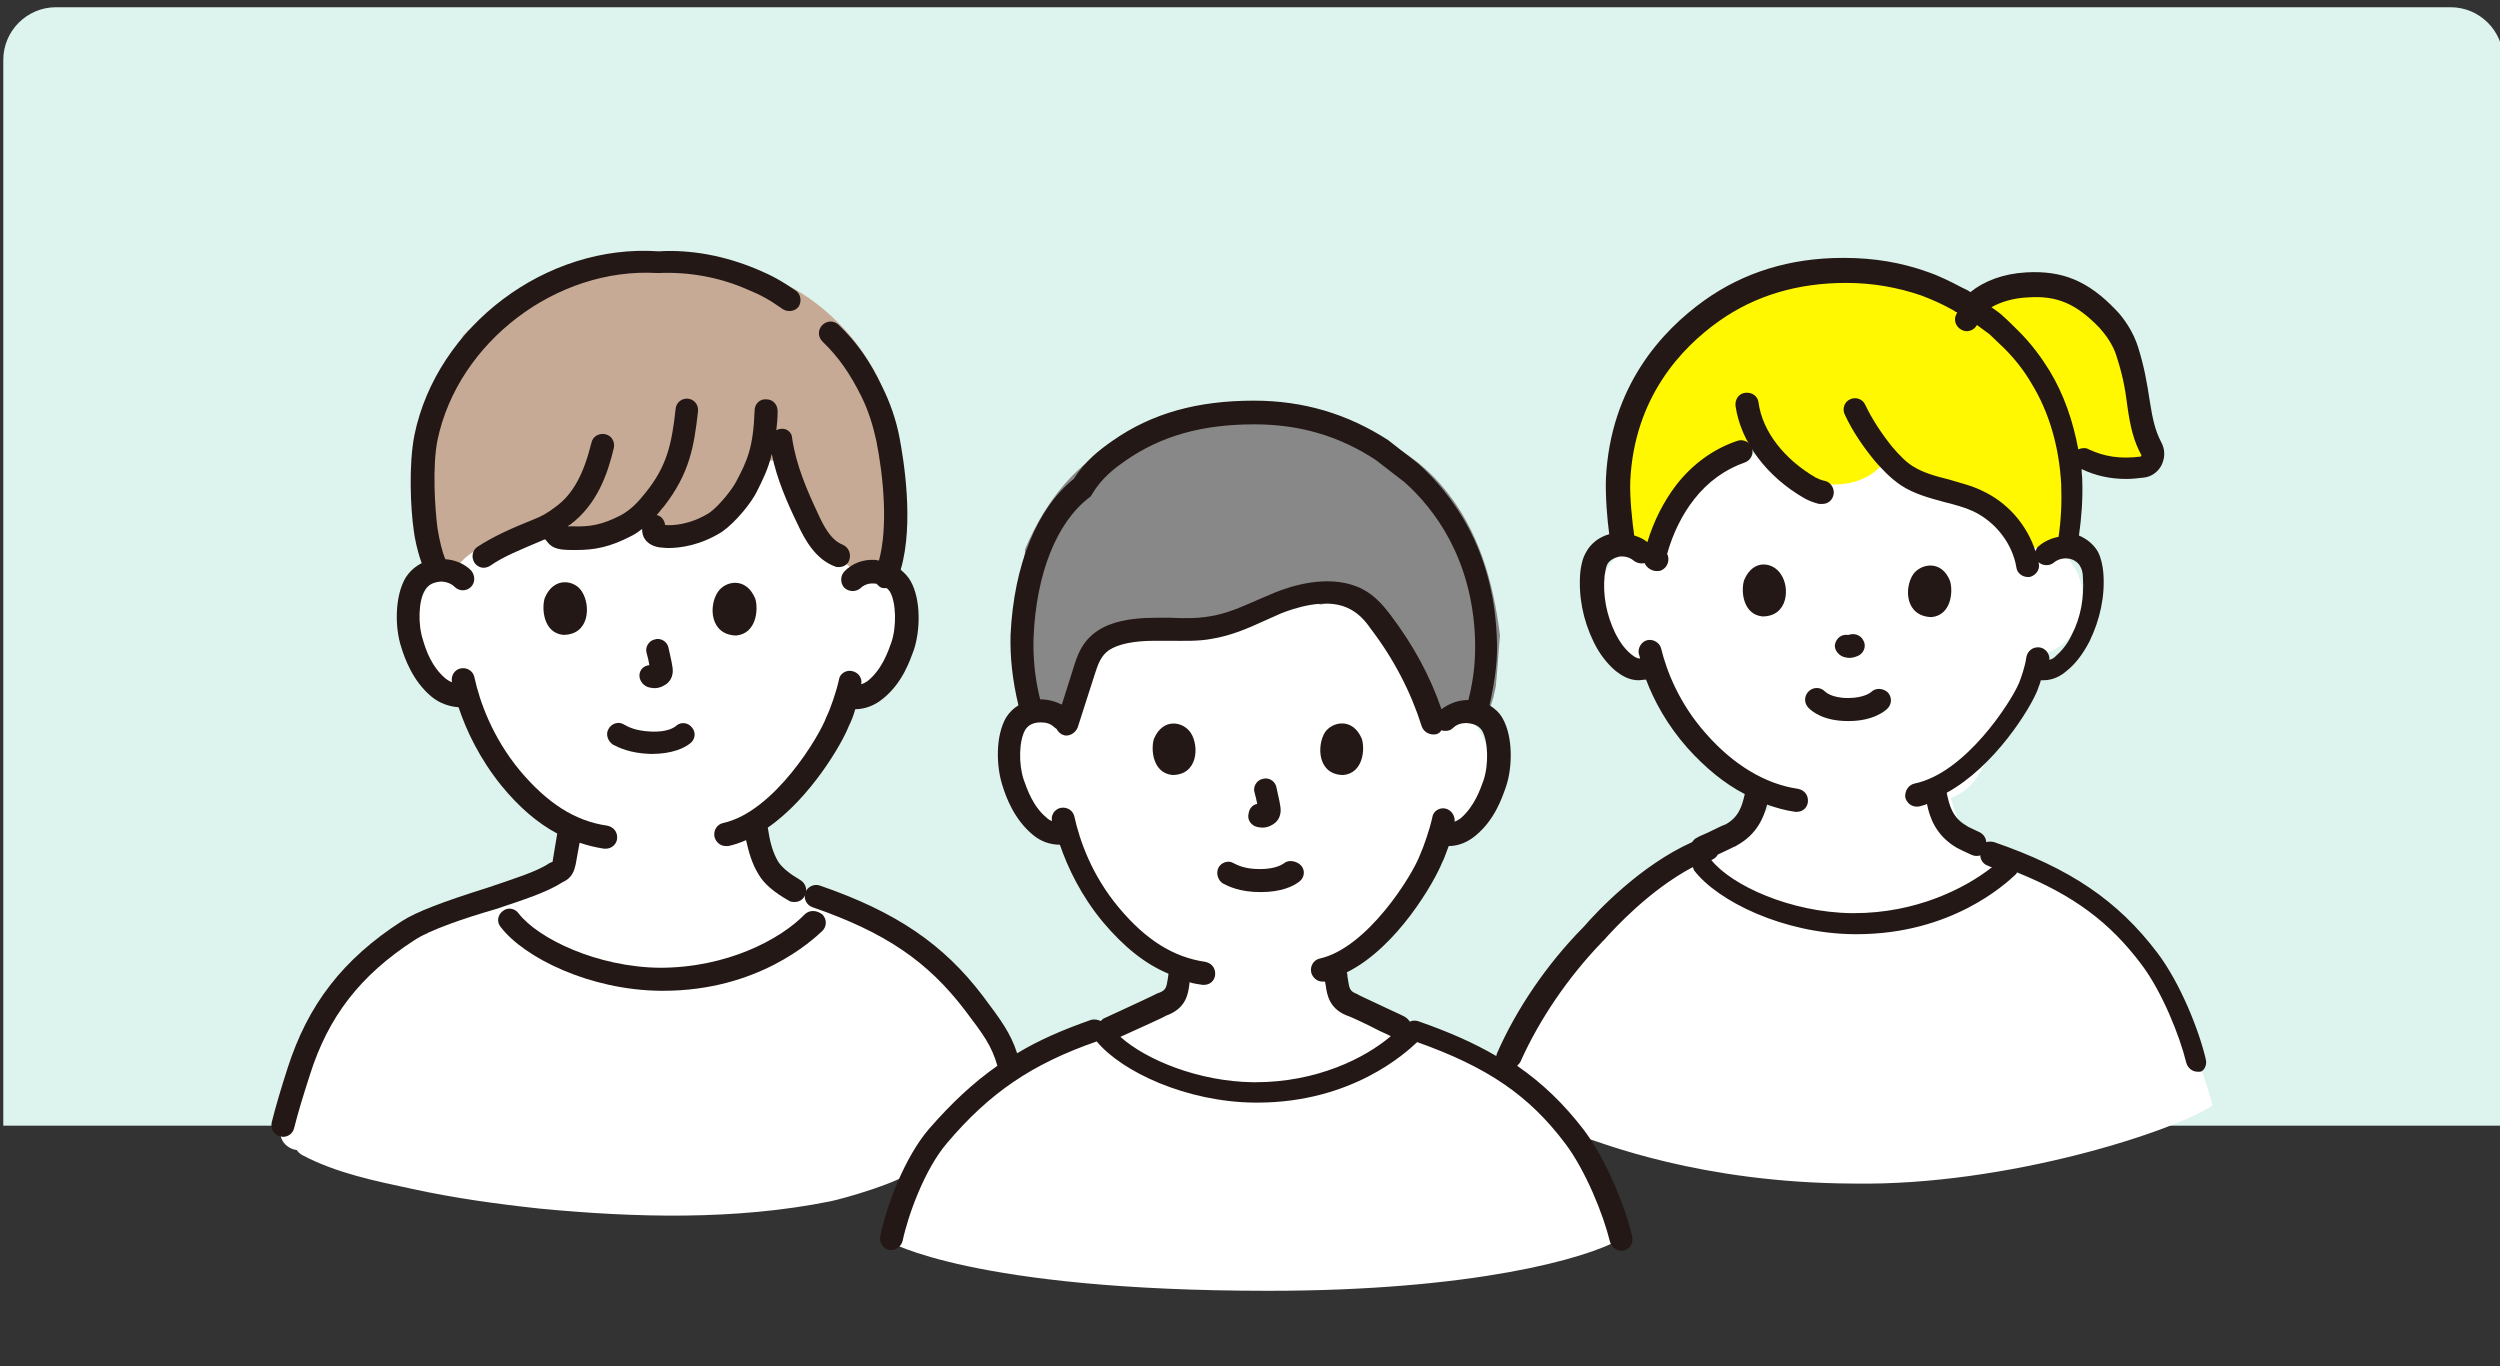 <?xml version="1.0" encoding="utf-8"?>
<!-- Generator: Adobe Illustrator 26.2.1, SVG Export Plug-In . SVG Version: 6.00 Build 0)  -->
<svg version="1.1" id="レイヤー_1" xmlns="http://www.w3.org/2000/svg" xmlns:xlink="http://www.w3.org/1999/xlink" x="0px"
	 y="0px" width="380px" height="207.7px" viewBox="0 0 380 207.7" style="enable-background:new 0 0 380 207.7;"
	 xml:space="preserve">
<rect x="0" y="0" width="380" height="207.7" fill="#333333" stroke="none"/>
<style type="text/css">
	.st0{fill:#DDF4EE;}
	.st1{fill:#FFFFFF;}
	.st2{fill:#C6AA95;}
	.st3{fill:#888888;}
	.st4{fill:#FFF800;}
	.st5{fill:#231815;}
</style>
<g id="_イヤー_1">
</g>
<path class="st0" d="M380.5,171.1H0.5V9.1c0-4.4,3.6-8,8-8h364c4.4,0,8,3.6,8,8V171.1z"/>
<g>
	<path class="st1" d="M336.3,168c-4.6-16.8-12.2-25.1-14.1-26.5c-1.2-1.5-2.9-2.6-4.6-3.6c-2.1-1.2-4.2-2.3-6.3-3.2
		c-2-0.9-4-1.7-6.1-2.4c-1.5-1.1-3.1-2.3-4.8-2.9c-0.2-0.1-0.4-0.1-0.6-0.2c-1.4-2.6-2.5-5.2-3.3-7.9c1.7-0.6,3.2-1.8,4.3-3.6
		c2.7-4.8,6.5-11.4,8.7-18.1c9.2-1.2,9.4-15.2,0.7-17.1c-1.3-2.9-3.6-5.5-7.3-7.4c-2.5-1.3-5-2-7.5-2.4c-2.2-1.4-4.8-2.4-7.7-2.7
		c-4.9-0.6-8.9,0-12.1,1.6c-10.5-6.6-20.9,0.9-25.6,10.7c-6.5,0.9-10.4,11.4-3.3,16.6c1.7,1.2,3.6,1.8,5.2,3
		c2.2,1.6,2.8,3.6,4.1,5.8c2.2,3.7,4.5,7.1,7.8,9.9c1.1,1,4.6,2.6,6.6,3.9c-2.7,2.6-5.6,4.8-8.4,7.4c-15.4,5-24.9,19.1-34,32.9
		c-0.2,0.4-0.4,0.7-0.6,1.1c-5.3-3.3-11.4-5.6-18-7.3c-1.7-0.4-3.3-0.9-4.8-1.5c-0.1-0.2-0.1-0.5-0.3-0.7c-1.2-2-2.2-4-3.1-6.1
		c-0.1-0.1-0.1-0.3-0.2-0.4c0.6-0.4,1.2-0.8,1.8-1.3c0.4,0,0.7-0.1,1.1-0.3c4.7-2.4,8.5-6.7,10.4-11.7c1.9-2.4,3.3-5,3.9-8.1
		c4.6-0.4,8.2-3.9,8.3-8.6c0-4-2.1-7.5-5.4-9.6c-0.4-0.2-0.7-0.4-1.1-0.6c0.5-11.7-3.7-21.5-17.7-21.4c-1.6,0-3.2,0.5-4.6,1.4
		c-0.2,0-0.4,0-0.5,0.1c-6.1,1.5-12.1,2.9-18.2,4.4c-4.5,1.1-10.6,1.4-14.4,4.2c-3.1,2.3-5.2,5.9-4,9.8c0.2,0.7,0.5,1.4,0.8,2
		c-0.1,0-0.2-0.1-0.4-0.1c-3.2-0.1-7.2,0.6-8.1,4.2c-0.7,2.7-0.5,5.8,0.4,8.4c1.6,4.6,5.5,8,10.1,8.4c4.7,6.6,7.9,14.4,15.1,18.9
		c0.1,0.3,0.1,0.5,0.2,0.8c-0.6,1.4-1.3,2.8-2.1,4c-0.2,0.4-0.5,0.7-0.7,1.1c-0.1,0.1-0.1,0.2-0.2,0.2c-0.1,0.1-0.2,0.3-0.3,0.4
		c-0.3,0.4-0.7,0.8-1,1.2c-2.7,0.6-5.3,1.4-7.9,2.6c-1.2,0.6-2.3,1.2-3.4,1.8c-3.3,1.5-6.4,3.2-9.5,5.1c-0.4-1.9-1.2-3.8-2.2-5.4
		c-1.2-2-2.7-3.8-4.2-5.5c-5.9-9.8-17.2-16.3-28.6-18.2c-0.2-0.2-0.4-0.4-0.5-0.6c-0.6-0.9-1.1-1.8-1.6-2.8c-0.6-3-0.9-6.1-1.3-8.7
		c2.3-1,4.4-2.5,6.3-4.3c3.5-3.5,5.8-8.1,8-12.7c2.8-0.9,5.2-2.9,5.8-5.8c0.8-3.3,1.2-6.6,1.4-10.1c0.3-6.5-5.6-9.3-10.7-8.1
		c-0.1-0.1-0.2-0.1-0.2-0.2c-0.2-5.7-1.1-11.3-2.9-16.9c-2.3-7.3-15.2-9.1-16.7-0.2c-3.6-5.6-8.9-10.1-15.5-10
		c-10.1,0.1-12.5,10.1-12.3,18.6c-5.3-0.4-11.4,4-9.8,10.8c0.1,0.4,0.2,0.7,0.2,1.1c-4,3.5-6.9,7.7-5.8,13.5
		c0.8,3.9,3.4,6.8,6.8,8.2c1.7,6.1,4.6,11.7,10.2,14.9c2.3,1.3,4.9,2.3,7.6,3c-1.9,3.9-4,7-6.9,9.6c-1.2,0.1-2.4,0.4-3.6,0.7
		c-2.6,0.8-5.2,2.1-7.7,3.5c-1.2,0.5-2.4,1.1-3.5,1.8c-2.4,1.3-4.4,2.9-6.2,4.5c-4,2.8-7.7,6.1-10.5,10.1c-1.6,2.3-2.7,4.9-3.5,7.7
		c-0.1,0.5-0.3,1-0.4,1.6c-0.5,1-0.8,2-0.8,3c-0.4,1.3-0.8,2.5-1.5,3.6c-1.1,1.9,0.4,3.7,2.1,3.9c0.2,0.3,0.5,0.6,0.9,0.8
		c5.1,2.7,11,3.9,16.6,5.1c6.4,1.4,12.9,2.3,19.4,3c14.6,1.4,29.8,1.8,44.2-1.1c2-0.4,11.1-3,12.5-4.7c-3.1,3.9-3.6,10.8-3.6,10.8
		s12.6,7.5,57.7,7.5c31.1,0,48.3-4.9,53.4-7.8c0.3-1.6-2-8.3-2.7-10.4c-0.7-1.9-2.2-3.8-3.5-5.4c3.5,1.1,18.4,7.2,41.7,7.3
		C305.2,180.3,330.9,171.8,336.3,168z"/>
	<path class="st2" d="M128.6,50.3c-3.7-4.1-9-7.9-14.4-8.8c-8.3-4.4-20.7-3.1-29.4-0.5c-0.3,1-1,1.8-1.9,2.3
		c-2.2,1.3-4.4,2.5-6.6,3.7c-1.1,0.6-2.2,1.3-3.3,2c-0.5,0.3-1,0.7-1.5,1c0,0,0,0-0.1,0c0,0,0,0-0.1,0.1c-0.2,0.2-0.4,0.3-0.5,0.5
		c-0.2,0.2-0.3,0.3-0.5,0.5c0,0,0,0,0,0.1c-0.2,0.3-0.7,1.1-0.8,1.2c-0.5,0.9-1,1.8-1.4,2.7c-0.4,0.9-0.9,1.7-1.5,2.6
		c-0.3,1.6-0.4,3.4-0.2,5.2c-0.9,2.9-1.8,5.9-2.7,8.8c0.4,0.7,0.7,1.5,0.7,2.3c0,3,0,6,0.4,9c0.2,1.3,0.5,2.7,0.9,4
		c0.9,0.5,1.9,0.8,3,1c0.1-0.4,0.2-0.7,0.4-1.1c1.2-2.5,4-3.9,6.6-4.6c1.7-0.5,3.5-0.7,5.2-1.3c0.8-0.3,1.6-0.2,2.4,0.1
		c0.3-0.2,0.6-0.4,0.8-0.5c1.1,0.6,2.5,1,4.1,1c2,0,4.1,0,6.1,0.1c0.7-0.8,1.7-1.4,3.1-1.4c1.3,0,2.3,0.5,3,1.2
		c4.6-0.3,9-1.3,12.4-4.1c0-0.3,0.1-0.6,0.2-0.9c0-0.7,0-1.4,0-2.1c0-1.2,0.5-2.2,1.3-3.1c0.8-0.9,1.9-1.2,3.1-1.3
		c1.1,0,2.3,0.5,3.1,1.3c0.8,0.8,1.3,2,1.3,3.1c0,1.1,0,2.2,0,3.3c0.2,0.6,0.4,1.2,0.6,1.9c0.2,0.9,0.4,1.7,0.7,2.6
		c0.2,0.5,0.5,0.9,0.8,1.4c0.3,0.3,0.6,0.6,0.9,0.9c0.5-0.1,1.1-0.1,1.6,0.1c0.1,0,0.2,0.1,0.3,0.1c0.3,0.1,0.9,0.3,1.3,0.6
		c0.4,0.2,0.7,0.5,1.1,0.8c0.1,0.1,0.2,0.1,0.2,0.2c0.3,0.4,0.6,0.7,0.9,1.1c0,0,0,0.1,0.1,0.1c0.1,0,0.2,0.1,0.2,0.1
		c0.7,0.2,1.3,0.6,1.7,1.1c2.7-1.2,4.8-3.8,5.1-7.6C138.4,70.1,136.1,58.7,128.6,50.3z"/>
	<path class="st3" d="M219.3,74c-7-8.3-17-10.4-27.4-11.2c-10.6-0.8-21.3,1.8-28.9,9.5c-3.3,3.4-5.5,7.2-7.2,11.2c0,0.3,0,0.7-0.1,1
		c-0.3,1.8-0.7,3.7-1,5.5c-0.3,1.7-0.6,3.3-0.7,4.7c-0.2,1.9-0.3,3.7-0.1,5.6c0,0,0.1,0.9,0.1,0.9c0.1,0.4,0.2,0.9,0.3,1.3
		c0.2,0.6,0.4,1.2,0.5,1.7c0.4,1.1,0.7,2.3,1.1,3.4c0.1,0.3,0.3,0.7,0.4,1c0,0,0,0.1,0,0.1c0.1,0.1,0.1,0.2,0.2,0.4
		c0.6,0,1.2,0,1.8,0.1c1.4,0.1,2.7,0.4,3.9,1.1c0.4-0.1,0.9-0.3,1.3-0.5c0.3-2.1,0.9-4.1,1.8-6c0-0.1,0.1-0.2,0.2-0.3
		c-0.2-1-0.1-2.1,0.5-3c1.1-1.7,2.7-3,4.7-3.4c1-0.2,1.9-0.2,2.9-0.2c0.8-0.2,1.6-0.3,2.4-0.4c0.1,0,0.3,0,0.4,0
		c0.6-0.6,1.1-1.3,1.5-2c1.5-0.1,3-0.2,4.5-0.3c1-0.1,2-0.3,2.8-0.6c4.3-0.2,8.9-0.8,12.9-2.1c0.9,0.1,1.9,0.2,2.7,0.4
		c1.4-0.4,2.8-0.4,4.2,0.1c4.1,1.5,6.8,5.4,8.7,9.1c1,1.9,1.9,3.9,2.5,5.9c0.3,1,0.6,2.1,0.8,3.3c1.1,0.4,2.3,0.7,3.4,0.7
		c0.9-0.8,2-1.5,3.2-1.9c0.7-0.2,1.4-0.4,2.1-0.6c0.1-0.1,0.3-0.2,0.4-0.2c0.1-0.1,0.2-0.2,0.2-0.3c0,0,0-0.1,0.1-0.1
		c0.2-0.6,0.4-1.3,0.6-1.9c0.1-0.6,0.3-1.2,0.4-1.9c0,0,0-0.1,0-0.1c0,0,0-0.1,0-0.1c0-0.4,0.1-0.7,0.1-1.1c0.2-2.1,0.3-4.2,0.5-6.2
		C227,88.5,224.8,80.5,219.3,74z"/>
	<path class="st4" d="M325.9,62c-0.9-1.9-1.6-3.8-2-5.8c-0.3-1.7-0.4-3.4-0.6-5c-1.5-1.9-3.5-3.4-6-4.6c-0.5-0.2-1-0.4-1.5-0.5
		c-2.1-1.4-4.4-2.6-7-3.7c0,0,0,0-0.1,0c-0.7,0.4-1.5,0.7-2.3,1c-0.7,0.3-1.4,0.5-2.1,0.8c-0.1,0.1-0.2,0.1-0.4,0.2
		c-1.1,0.6-2.2,0.7-3.3,0.4c-0.1,0-0.2-0.1-0.3-0.1c-0.4,0.5-0.7,1.1-1,1.7c-3.1-1.8-6.3-3.1-9.5-3.8c-5.3-1.1-12.6-2-17.9,0.4
		c-1-0.1-2-0.1-3,0c-0.6,1.1-1.5,2-2.7,2.3c-0.5,0.1-1.1,0.3-1.6,0.5c-0.9,0.4-1.9,0.9-2.7,1.5c-0.5,0.3-1,0.7-1.5,1.1
		c-0.1,0-0.1,0.1-0.2,0.1c-0.2,0.1-0.4,0.3-0.6,0.4c-0.9,0.7-1.7,1.4-2.6,2.1c0,0.2-0.1,0.4-0.1,0.6c-4.3,4-7.7,8.5-10.5,13.5
		c-0.1,1.7-0.3,3.5-0.4,5.2c-0.1,1.6-0.1,3.3-0.1,5c0,0.8,0.1,1.5,0.1,2.3c0,0.3,0,0.5,0.1,0.8c0,0.1,0,0.1,0,0.2c0,0.1,0,0.1,0,0.3
		c0,0.3,0.1,0.5,0.1,0.8c0.2,1,0.1,1.9-0.2,2.8c1.5,0.9,3.2,1.4,5,1.4c0.4-3.1,1.8-6.1,3.7-8.5c2.2-3,4.8-5.7,8.1-7.5
		c1.1-0.6,2.4-0.7,3.5-0.3c0.6-0.6,1.2-1.1,1.8-1.4c1,1.3,1.9,2.6,2.9,3.8c3.9,5.1,12.6,4.6,15.5,0c3.1,1.7,6.2,3.6,9.1,5.6
		c0.1,0,0.2,0,0.3,0c2.8,0.1,5.6,1.2,7.5,3.4c0.5,0.6,1,1.2,1.4,1.9c0.3,0.6,0.6,1.2,0.8,1.8c3,1,6.5,0.7,8.8-1.1
		c0-2.8,0.1-5.6,0.6-8.4c0.2-1.1,1.1-2,2-2.6c1-0.6,2.2-0.7,3.3-0.4c0.9,0.2,1.7,0.8,2.3,1.6c2.6-0.8,4.7-2.7,5.1-5.8
		C327.2,64.6,326.6,63.3,325.9,62z"/>
	<g>
		<path class="st5" d="M122.3,139c-3.7,3.8-11.8,8.1-22,8.1c-9.5-0.1-18.5-4.4-21.5-8.3c-0.6-0.8-1.7-0.9-2.4-0.3
			c-0.8,0.6-0.9,1.7-0.3,2.4c3.6,4.7,13.6,9.6,24.3,9.7c0.1,0,0.2,0,0.4,0c14.4,0,22.6-7.6,24.2-9.1c0.7-0.7,0.7-1.8,0-2.5
			C124.1,138.3,123,138.3,122.3,139z"/>
		<path class="st5" d="M94.8,110.1c-0.8-0.5-1.9-0.1-2.3,0.7c-0.5,0.8-0.1,1.9,0.7,2.4c0.8,0.4,2.5,1.3,5.7,1.4c0,0,0,0,0.1,0
			c3.2,0,5-0.9,5.9-1.6c0.8-0.6,0.9-1.7,0.3-2.4c-0.6-0.8-1.7-0.9-2.4-0.3c-0.3,0.3-1.4,1-3.8,0.9C96.6,111.1,95.5,110.5,94.8,110.1
			C94.9,110.1,94.8,110.1,94.8,110.1z"/>
		<path class="st5" d="M97.2,102.5c-0.1,0.9,0.6,1.8,1.5,2c0.2,0,0.4,0.1,0.8,0.1c0.4,0,1-0.1,1.6-0.5c0.5-0.3,1.4-1.1,1.1-2.8
			c-0.1-0.8-0.5-2.3-0.6-2.9c-0.2-0.9-1.2-1.5-2.1-1.2c-0.9,0.2-1.5,1.2-1.2,2.1c0.1,0.4,0.3,1.1,0.4,1.8
			C97.8,101.2,97.3,101.8,97.2,102.5z"/>
		<path class="st5" d="M82.8,90.9c-0.5,1.6-0.2,5.3,2.8,5.6c4,0,4.2-4.4,2.9-6.5C87.5,88.2,84.2,87.5,82.8,90.9z"/>
		<path class="st5" d="M114.8,91c-1.4-3.4-4.6-2.7-5.7-1c-1.4,2.1-1.2,6.5,2.8,6.6C115,96.3,115.3,92.6,114.8,91z"/>
		<path class="st5" d="M130.9,60.2c1.1,2.2,1.8,4.5,2.3,6.8c1.1,5.5,1.8,13.1,0.4,18.2c-0.2,0-0.4-0.1-0.6-0.1
			c-1.8-0.1-3.4,0.5-4.6,1.7c-0.7,0.7-0.7,1.8-0.1,2.5c0.7,0.7,1.8,0.7,2.5,0.1c0.5-0.5,1.3-0.8,2.1-0.7c0.2,0,0.3,0,0.4,0.1
			c0.2,0.2,0.4,0.4,0.6,0.5c0.2,0.1,0.5,0.1,0.7,0.1c0.1,0,0.1,0,0.2,0c0.2,0.2,0.4,0.4,0.5,0.6c0.9,1.6,1,5.2,0.2,7.6
			c-0.5,1.4-1.4,4.1-3.6,5.9c-0.3,0.2-0.6,0.4-1,0.5c0.2-0.9-0.4-1.8-1.4-2c-0.9-0.2-1.9,0.4-2,1.4c-0.4,1.8-1.3,4.4-1.9,5.6
			c-1,2.8-7.9,14.4-15.7,16.1c-0.9,0.2-1.5,1.1-1.3,2.1c0.2,0.8,0.9,1.4,1.7,1.4c0.1,0,0.2,0,0.4,0c0.9-0.2,1.8-0.5,2.7-0.9
			c0.4,1.8,0.9,3.6,1.9,5.2c0.8,1.4,2.3,2.7,4.6,4c0.3,0.2,0.6,0.2,0.9,0.2c0.6,0,1.2-0.3,1.5-0.9c0.5-0.8,0.2-1.9-0.6-2.4
			c-1.7-1-2.8-1.9-3.4-2.8c-0.9-1.5-1.3-3.2-1.6-5.2c6.5-4.5,11.3-12.8,12.3-15.4c0.3-0.6,0.7-1.5,1-2.6c1.5,0,3-0.6,4.2-1.6
			c3-2.4,4.1-5.8,4.7-7.4c1-3,1.1-7.7-0.5-10.5c-0.4-0.7-0.9-1.2-1.5-1.7c2.1-7.1,0.4-17.1-0.2-20.2c-0.5-2.6-1.4-5.2-2.6-7.6
			c-1.8-3.8-3.8-6.7-6.6-9.4c-0.7-0.7-1.8-0.7-2.5,0c-0.7,0.7-0.7,1.8,0,2.5C127.5,54.3,129.2,56.8,130.9,60.2z"/>
		<path class="st5" d="M118.6,65.2c-0.2,0-0.4,0.1-0.6,0.2c0.1-0.9,0.2-1.8,0.2-2.9c0-1-0.7-1.8-1.7-1.8c-1-0.1-1.8,0.7-1.8,1.7
			c-0.2,5.6-1.1,7.6-2.8,10.8c-0.5,1-2.4,3.5-4,4.7c-3,1.9-5.7,2-6.8,1.9c-0.1-0.7-0.5-1.3-1.2-1.5c0,0,0,0-0.1,0
			c0.4-0.4,0.7-0.9,1.1-1.3c3.9-5,4.6-9.1,5.2-14.5c0.1-1-0.6-1.8-1.5-1.9c-1-0.1-1.8,0.6-1.9,1.5c-0.6,5.6-1.4,8.8-4.5,12.7
			c-1.2,1.5-2.2,2.6-3.8,3.5c-2.9,1.5-4.8,1.8-7.4,1.7c-0.2,0-0.4,0-0.7,0c0.1-0.1,0.2-0.2,0.3-0.2c4.2-3.1,5.8-7.9,6.7-11.7
			c0.2-0.9-0.3-1.9-1.3-2.1c-0.9-0.2-1.9,0.3-2.1,1.3c-1.2,4.8-2.8,7.8-5.4,9.7c-1.3,1-2.2,1.5-3.5,2c-3.5,1.4-6.1,2.6-8.4,4.1
			c-0.8,0.5-1,1.6-0.5,2.4c0.3,0.5,0.9,0.8,1.4,0.8c0.3,0,0.7-0.1,1-0.3c2-1.4,4.5-2.4,7.8-3.8c0.2-0.1,0.4-0.2,0.6-0.2
			c0.3,0.4,0.6,0.8,1.1,1.1c0.9,0.5,2.1,0.5,3.1,0.5c0.2,0,0.3,0,0.5,0c2.7,0,5.1-0.4,8.5-2.2c0.6-0.3,1.1-0.7,1.5-1
			c0,0.5,0.1,1.1,0.4,1.5c0.3,0.5,1,1.1,2.2,1.3c0.3,0,0.8,0.1,1.4,0.1c1.8,0,4.9-0.4,8.2-2.5c2.1-1.5,4.4-4.4,5.2-6
			c1-2,1.8-3.6,2.3-5.8c0.8,3.9,2.4,7.5,3.9,10.6c1.2,2.6,2.8,5.4,5.7,6.5c0.2,0.1,0.4,0.1,0.6,0.1c0.7,0,1.4-0.4,1.6-1.1
			c0.3-0.9-0.1-1.9-1-2.3c-1.8-0.7-2.9-2.8-3.8-4.8c-1.6-3.4-3.3-7.3-3.9-11.4C120.4,65.7,119.5,65,118.6,65.2z"/>
		<path class="st5" d="M85.7,134c0.4-0.2,0.9-0.5,1.3-1.2c0.3-0.5,0.4-1,0.5-1.4l0.6-3.3c1.2,0.4,2.4,0.7,3.7,0.9c0.1,0,0.2,0,0.3,0
			c0.8,0,1.6-0.6,1.7-1.5c0.1-1-0.5-1.8-1.5-2c-4.9-0.7-9.1-3.4-13.3-8.4c-4.2-5.1-6.1-10.5-6.9-14.2c-0.2-0.9-1.1-1.5-2.1-1.3
			c-0.9,0.2-1.5,1.1-1.3,2.1c-0.3-0.1-0.6-0.3-0.9-0.5c-2.2-1.8-3.1-4.5-3.5-5.9c-0.8-2.4-0.7-6,0.3-7.6c0.3-0.5,0.9-1.2,2.4-1.3
			c0.8,0,1.6,0.3,2.1,0.8c0.7,0.7,1.8,0.7,2.5,0c0.7-0.7,0.6-1.8,0-2.5c-1-1-2.4-1.6-3.9-1.7c-0.5-1.1-0.9-2.9-1.2-4.7
			c-0.4-3.1-0.8-9.4,0-13.4c3.1-14.9,18.1-26.3,33.4-25.4c0.1,0,0.1,0,0.2,0c4.5-0.2,9.2,0.6,13.5,2.5c2.2,0.9,3.4,1.6,5.4,3
			c0.8,0.5,1.9,0.3,2.4-0.4c0.5-0.8,0.3-1.9-0.4-2.4c-2.2-1.5-3.6-2.3-6-3.3c-4.8-2-9.9-3-14.9-2.7C83,37,66.4,49.6,63,66.1
			c-0.9,4.5-0.6,11.2-0.1,14.6c0.1,0.9,0.5,3,1.2,4.9c-1,0.5-1.9,1.3-2.5,2.3c-1.6,2.8-1.6,7.5-0.6,10.5c0.5,1.6,1.7,5.1,4.6,7.5
			c1.2,1,2.7,1.5,4.1,1.6c1.2,3.6,3.2,7.8,6.5,11.9c2.7,3.3,5.5,5.7,8.5,7.3l-0.7,4.2c0,0,0,0.1,0,0.1c0,0-0.1,0-0.1,0
			c-0.1,0.1-0.2,0.1-0.4,0.2c-1.9,1.3-5.5,2.4-9.3,3.7c0,0,0,0,0,0c-7,2.2-10.9,3.7-13.1,5.1c-9,5.8-14.3,12.7-17.4,22.4
			c-1,3.1-1.8,5.8-2.4,8.2c-0.2,0.9,0.3,1.9,1.2,2.1c0.2,0,0.3,0.1,0.5,0.1c0.8,0,1.5-0.5,1.7-1.3c0.6-2.4,1.4-5,2.4-8.1
			c2.8-8.9,7.7-15.2,15.9-20.5c2.4-1.6,7.8-3.4,12.3-4.7c0,0,0,0,0,0c0,0,0,0,0,0c4.2-1.4,7.9-2.6,10.2-4.1L85.7,134z"/>
		<path class="st5" d="M175.4,112.3c-0.5,1.6-0.2,5.2,2.8,5.5c3.9,0,4.1-4.4,2.8-6.4C179.9,109.7,176.8,109,175.4,112.3z"/>
		<path class="st5" d="M204.2,117.8c3-0.3,3.3-3.9,2.8-5.5c-1.4-3.3-4.5-2.6-5.6-1C200.1,113.4,200.3,117.8,204.2,117.8z"/>
		<path class="st5" d="M195.2,131.2c-0.3,0.2-1.3,0.9-3.7,0.9c-2.3,0-3.4-0.6-4-0.9c0,0,0,0,0,0c-0.8-0.5-1.9-0.1-2.3,0.7
			c-0.4,0.8-0.1,1.9,0.7,2.4c0.8,0.4,2.5,1.3,5.7,1.3c3.2,0,5-0.9,5.9-1.6c0.8-0.6,0.9-1.7,0.3-2.4S195.9,130.6,195.2,131.2z"/>
		<path class="st5" d="M191.1,125.7c0.2,0,0.4,0.1,0.8,0.1c0.4,0,1-0.1,1.6-0.5c0.5-0.3,1.4-1.1,1.1-2.8c-0.1-0.8-0.5-2.3-0.6-2.9
			c-0.2-0.9-1.2-1.5-2.1-1.2c-0.9,0.2-1.5,1.2-1.2,2.1c0.1,0.4,0.3,1.1,0.4,1.7c-0.7,0.1-1.2,0.7-1.3,1.4
			C189.5,124.6,190.2,125.5,191.1,125.7z"/>
		<path class="st5" d="M265.1,88.2c-0.5,1.6-0.2,5.2,2.8,5.5c3.9,0,4.2-4.4,2.8-6.4C269.6,85.5,266.5,84.8,265.1,88.2z"/>
		<path class="st5" d="M293.6,93.8c3-0.3,3.3-3.9,2.8-5.5c-1.3-3.3-4.5-2.6-5.6-1C289.4,89.4,289.6,93.7,293.6,93.8z"/>
		<path class="st5" d="M284.4,105.2c0,0-1,0.9-3.5,0.9c0,0,0,0,0,0c-2.6,0-3.5-1-3.5-1c-0.7-0.7-1.8-0.7-2.5,0
			c-0.7,0.7-0.7,1.8,0,2.5c0.5,0.5,2.2,2,6,2c0,0,0,0,0.1,0c3.7,0,5.5-1.5,5.9-1.9c0.7-0.7,0.7-1.8,0-2.5
			C286.2,104.6,285.1,104.5,284.4,105.2z"/>
		<path class="st5" d="M280.4,99.9c0.1,0,0.4,0.1,0.7,0.1c0.4,0,0.9-0.1,1.5-0.4c0.8-0.5,1.1-1.5,0.6-2.3c-0.4-0.8-1.4-1.1-2.2-0.8
			c-0.1,0-0.2,0-0.2,0c-0.9-0.1-1.7,0.5-1.9,1.5C278.8,98.8,279.5,99.7,280.4,99.9z"/>
		<path class="st5" d="M277,76.6c0.8,0,1.5-0.5,1.7-1.4c0.2-0.9-0.4-1.9-1.3-2.1c-0.5-0.1-1-0.3-1.4-0.5c-4.8-2.8-8.1-7-8.7-11.4
			c-0.1-1-1-1.6-2-1.5c-1,0.1-1.6,1-1.5,2c0.8,5.5,4.7,10.7,10.4,14c0.7,0.4,1.5,0.7,2.3,0.9C276.8,76.6,276.9,76.6,277,76.6z"/>
		<path class="st5" d="M335.3,161.1c-1-4.4-3.9-11.7-7.4-16.3c-6-7.9-13.2-12.8-24.8-16.8c-0.4-0.1-0.8-0.1-1.2,0
			c0-0.6-0.4-1.2-1-1.5c-1.2-0.6-1.8-0.8-2-1c-2.1-1.2-2.6-3-3-5c7.3-4,12.7-12.8,13.8-15.6l0.1-0.3c0.1-0.3,0.3-0.7,0.4-1.2
			c0.1,0,0.3,0,0.4,0c1.5,0,2.7-0.7,3.5-1.4c1.4-1.1,2.5-2.6,3.5-4.5c1.6-3.3,2.4-6.9,2.1-10.5c-0.1-1-0.3-2.1-0.8-3.1
			c-0.6-1.1-1.7-2-2.9-2.5c0.4-2.8,0.6-5.6,0.5-8.4c0-0.6-0.1-1.1-0.1-1.7c2.1,1,4.3,1.5,6.8,1.5c0.9,0,1.7-0.1,2.6-0.2
			c1.2-0.1,2.3-0.9,2.8-2c0.5-1.1,0.5-2.3-0.1-3.4c-0.9-1.7-1.3-3.5-1.7-6c-0.5-3.3-0.9-5.5-1.8-8.4c-0.7-2.3-2.2-4.5-3.4-5.7
			c-4.2-4.4-8.1-6-13.6-5.7c-3.5,0.2-6.4,1.3-8.5,3c-0.4-0.3-0.9-0.5-1.3-0.7c-1.7-0.9-3.5-1.8-5.3-2.4c-3.9-1.4-8.1-2.1-12.6-2.1
			c-0.1,0-0.1,0-0.2,0c-8,0-15.1,2.2-21.1,6.5c-6.4,4.6-14.2,13-14.9,27c-0.1,2.7,0.2,6.3,0.5,8.5c-1.5,0.4-2.8,1.4-3.5,2.7
			c-0.6,1-0.8,2.2-0.9,3.1c-0.3,3.6,0.4,7.2,2,10.5c0.9,1.9,2.1,3.4,3.4,4.5c0.8,0.6,1.9,1.4,3.5,1.4c0.3,0,0.7-0.1,1.1-0.1
			c1.2,3.2,3.2,6.9,6.3,10.4c2.7,3,5.6,5.4,8.7,7c-0.4,1.8-0.9,3.5-2.9,4.6c-0.3,0.1-1,0.4-2.8,1.3c-0.7,0.3-1.4,0.6-1.5,0.7
			c-0.3,0.1-0.6,0.4-0.8,0.7c-8,3.6-14.6,10.7-16.5,12.9l-0.2,0.2c-5.3,5.4-10,12.2-13,19.1c0,0.1,0,0.2-0.1,0.3
			c-3.4-2-7.3-3.7-11.9-5.3c-0.4-0.1-0.9-0.1-1.2,0.1c-0.2-0.3-0.4-0.5-0.7-0.7c-0.1-0.1-1.2-0.6-2.5-1.2c-4.7-2.2-4.7-2.2-4.8-2.3
			c-1.1-0.4-1.2-0.8-1.4-2.1c0-0.2-0.1-0.4-0.1-0.7c0-0.2,0-0.3-0.1-0.5c7.7-3.8,13.4-13.9,14.5-16.7c0.3-0.5,0.6-1.5,1-2.5
			c1.5,0,2.9-0.6,4.1-1.6c2.9-2.4,4-5.7,4.6-7.4c1-2.9,1.1-7.6-0.5-10.4c-0.5-0.9-1.2-1.5-2-2c0.9-4,1.3-7.1,1.1-10.6
			c-0.6-13.2-6.7-21.4-11.9-26.1l-4.6-3.6c-6.2-4-12.9-6-20.4-6c-8.6,0-15.5,1.9-21.5,6.1c-2,1.4-4.1,3-5.9,5.8
			c-5.6,4.5-9.1,13.1-9.6,23.7c-0.1,3.3,0.3,7,1.2,10.7c-0.8,0.5-1.4,1.1-1.9,1.9c-1.6,2.8-1.5,7.4-0.5,10.4c0.5,1.6,1.7,5,4.6,7.4
			c1.2,1,2.6,1.5,4.1,1.5c1.2,3.5,3.2,7.7,6.5,11.7c3.2,3.8,6.4,6.4,10,7.9c0,0,0,0.1,0,0.1c0,0.2-0.1,0.5-0.1,0.7
			c-0.2,1.3-0.3,1.7-1.3,2.1c-0.2,0-0.2,0.1-2.8,1.3c-1.9,0.9-5,2.3-5.4,2.5c-0.3,0.1-0.5,0.3-0.7,0.5c-0.4-0.2-0.9-0.3-1.4-0.2
			c-4.3,1.5-8,3.1-11.3,5.1c-1-3.1-2.5-5.1-5.2-8.7c-6-7.9-13.2-12.8-24.8-16.8c-0.9-0.3-1.9,0.2-2.2,1.1c-0.3,0.9,0.2,1.9,1.1,2.2
			c11,3.8,17.5,8.2,23.2,15.7c2.8,3.7,4,5.3,4.9,8.4c-3.7,2.6-7,5.7-10.4,9.6c-3.6,4.2-6.4,11.4-7.4,16.3c-0.2,0.9,0.4,1.9,1.3,2.1
			c0.1,0,0.2,0,0.4,0c0.8,0,1.5-0.6,1.7-1.4c0.8-3.8,3.3-10.8,6.7-14.8c6.5-7.7,13-12.1,22.8-15.5c3.8,4.6,13.6,9.2,24,9.3
			c0.1,0,0.2,0,0.4,0c14.4,0,22.6-7.6,24.2-9.1c0,0,0.1-0.1,0.1-0.1c10.7,3.8,17,8.1,22.5,15.4c3.1,4.1,5.8,10.8,6.8,14.9
			c0.2,0.8,0.9,1.4,1.7,1.4c0.1,0,0.2,0,0.4,0c0.9-0.2,1.5-1.1,1.3-2.1c-1-4.4-3.9-11.7-7.4-16.3c-3-3.9-6.2-7-10.1-9.7
			c0.2-0.2,0.4-0.4,0.5-0.6c2.9-6.5,7.3-12.9,12.3-18.1c0.2-0.2,0.2-0.3,0.3-0.3c1.7-1.9,7-7.7,13.6-11.2c0.1,0.2,0.1,0.3,0.2,0.5
			c3.6,4.7,13.6,9.6,24.3,9.7c0.1,0,0.2,0,0.4,0c14.4,0,22.6-7.6,24.2-9.1c0.1-0.1,0.1-0.2,0.2-0.3c8.6,3.5,14.1,7.6,18.9,14
			c3.1,4.1,5.8,10.8,6.8,14.9c0.2,0.8,0.9,1.4,1.7,1.4c0.1,0,0.2,0,0.4,0C334.9,162.9,335.5,162,335.3,161.1z M157.1,96.9
			c0.4-9.7,3.5-17.5,8.5-21.3c0.2-0.1,0.3-0.3,0.4-0.5c1.5-2.5,3.4-3.9,5.1-5.1c5.5-3.8,11.7-5.5,19.6-5.5c6.9,0,12.9,1.8,18.4,5.4
			l4.4,3.4c4.6,4.1,10.2,11.6,10.7,23.6c0.1,3.1-0.1,5.9-1,9.5c-1.5,0-2.9,0.5-4.1,1.4c-1.7-5-4.3-9.8-7.8-14.4
			c-1.3-1.7-2.8-3.4-5.2-4.3c-4.5-1.7-9.7-0.1-12.4,1c-0.9,0.4-1.9,0.8-2.8,1.2c-2.3,1-4.5,2-7.1,2.4c-1.8,0.3-3.8,0.3-5.8,0.2
			c-0.8,0-1.6,0-2.4,0c-4,0-6.9,0.7-8.8,2c-2.4,1.6-3.1,3.9-3.6,5.5l-1.8,5.7c-1-0.5-2.1-0.8-3.3-0.8c0,0,0,0,0,0
			C157.3,103.1,157,99.9,157.1,96.9z M190.8,164.5c-0.1,0-0.2,0-0.3,0c-8.3-0.1-16.3-3.4-20.2-6.9c0.9-0.4,2.2-1,4.4-2
			c1.3-0.6,2.4-1.1,2.5-1.2c3.1-1.1,3.4-3.3,3.6-4.9l0-0.2c0.6,0.2,1.3,0.3,2,0.4c0.1,0,0.2,0,0.2,0c0.9,0,1.6-0.6,1.7-1.5
			c0.1-1-0.5-1.8-1.5-2c-4.8-0.7-9-3.3-13.1-8.2c-4.2-5-6-10.3-6.8-13.9c-0.2-0.9-1.1-1.5-2.1-1.3c-0.9,0.2-1.5,1.1-1.3,2
			c-0.3-0.1-0.6-0.3-0.8-0.5c-2.1-1.7-3-4.4-3.5-5.8c-0.8-2.4-0.7-5.9,0.2-7.5c0.3-0.5,0.9-1.2,2.4-1.2c0.8,0,1.5,0.2,2,0.7
			c0.1,0.1,0.3,0.2,0.4,0.3c0.2,0.4,0.6,0.8,1,0.9c0.2,0.1,0.3,0.1,0.5,0.1c0.7,0,1.4-0.5,1.7-1.2l2.6-8.1c0.5-1.6,1-2.9,2.2-3.7
			c1.4-0.9,3.7-1.4,6.9-1.4c0.8,0,1.5,0,2.3,0c2.1,0,4.3,0.1,6.4-0.3c3-0.5,5.5-1.6,7.9-2.7c0.9-0.4,1.8-0.8,2.7-1.2
			c1.8-0.7,6.4-2.3,9.8-0.9c1.7,0.7,2.8,1.9,3.7,3.2c3.6,4.7,6.2,9.8,7.8,14.9c0.3,0.9,1.3,1.4,2.2,1.2c0.4-0.1,0.6-0.3,0.8-0.6
			c0.6,0.2,1.3,0.1,1.8-0.4c0.5-0.5,1.3-0.7,2-0.7c1.5,0.1,2.1,0.7,2.4,1.2c0.9,1.6,1,5.1,0.2,7.5c-0.5,1.4-1.4,4-3.5,5.8
			c-0.3,0.2-0.6,0.4-0.9,0.5c0.1-0.9-0.5-1.8-1.4-2c-0.9-0.2-1.9,0.4-2,1.4c-0.4,1.8-1.3,4.4-1.8,5.5c-1.2,3.3-8.1,14.3-15.3,15.9
			c-0.9,0.2-1.5,1.1-1.3,2.1c0.2,0.8,0.9,1.4,1.7,1.4c0.1,0,0.2,0,0.4,0l0.1,0.5c0.2,1.6,0.6,3.8,3.6,4.8c0.3,0.1,2.7,1.2,4.6,2.2
			c0.7,0.3,1.3,0.6,1.7,0.8C207.4,160.9,200.1,164.5,190.8,164.5z M308.3,45.2c4.4-0.3,7.3,1,10.8,4.6c0.9,1,2.1,2.6,2.6,4.3
			c0.9,2.8,1.3,4.7,1.7,7.9c0.4,2.8,0.9,5,2.1,7.2c0,0-0.1,0.2-0.1,0.2c-3.1,0.4-5.6,0-7.9-1.1c-0.5-0.3-1.1-0.2-1.6,0
			c-0.8-4.3-2.2-8.4-4.4-12c-1.3-2.1-2.8-4.1-4.6-5.9c-0.7-0.7-1.8-1.8-2.5-2.4c-0.4-0.4-1-0.8-1.7-1.3
			C304.1,45.9,306,45.3,308.3,45.2z M281.8,138.8c-0.1,0-0.2,0-0.3,0c-9.3-0.1-18.3-4.2-21.4-8.1c0,0,0,0,0.1,0
			c0.4-0.2,0.7-0.4,0.9-0.8c1.1-0.5,2.3-1.1,2.5-1.2c0.1,0,0.3-0.1,0.4-0.2c3.1-1.7,4.1-4.3,4.6-6.2c1.4,0.5,2.8,0.9,4.3,1.1
			c0.1,0,0.2,0,0.2,0c0.9,0,1.6-0.6,1.7-1.5c0.1-1-0.5-1.8-1.5-2c-4.9-0.7-9.8-3.6-14-8.4c-4.1-4.6-6-9.6-6.8-12.9
			c-0.2-0.9-1.2-1.5-2.1-1.3c-0.9,0.2-1.5,1.2-1.3,2.1c0.1,0.2,0.1,0.4,0.2,0.7c-0.4,0-0.8-0.2-1.3-0.6c-1-0.8-1.8-1.9-2.5-3.3
			c-1.3-2.7-1.9-5.7-1.6-8.7c0.1-0.6,0.2-1.3,0.4-1.7c0.3-0.6,1-1,1.8-1.2c0.8-0.1,1.6,0.1,2.2,0.6c0.5,0.4,1.1,0.5,1.7,0.4
			c0.1,0.3,0.3,0.5,0.5,0.7c0.4,0.3,0.8,0.5,1.3,0.5c0.2,0,0.5,0,0.7-0.1c0.9-0.4,1.3-1.4,1-2.3c0-0.1-0.1-0.1-0.1-0.2
			c0.9-3.2,2.3-6,4.1-8.3c2.1-2.7,4.8-4.6,7.7-5.6c0.9-0.3,1.4-1.3,1.1-2.2c-0.3-0.9-1.3-1.4-2.2-1.1c-3.6,1.2-6.8,3.5-9.3,6.7
			c-1.9,2.5-3.4,5.4-4.4,8.7c-0.6-0.5-1.3-0.8-2-1c-0.3-2.1-0.7-5.8-0.6-8.3c0.6-12.6,7.7-20.2,13.5-24.3c5.5-3.9,12-5.8,19.3-5.8
			c4.1,0,7.9,0.7,11.4,1.9c1.6,0.6,3.2,1.3,4.8,2.2c0.2,0.1,0.4,0.3,0.7,0.4c0,0.1-0.1,0.1-0.1,0.2c-0.5,0.8-0.2,1.9,0.7,2.4
			c0.8,0.5,1.9,0.2,2.4-0.7c0.8,0.6,1.5,1.1,1.9,1.4c0.6,0.6,1.6,1.5,2.3,2.2c1.6,1.6,3,3.4,4.1,5.3c2.7,4.4,4.2,9.7,4.5,15.3
			c0.1,2.7,0,5.3-0.4,8c-1.1,0.2-2.2,0.7-3,1.4c-0.3,0.2-0.4,0.5-0.5,0.8c-1.3-4-4.2-7.4-8.1-9.2c-1.6-0.8-3.4-1.2-5-1.7
			c-2-0.5-3.9-1-5.5-2c-1-0.6-2-1.6-3.2-3c-1.6-2-3-4.1-4.1-6.4c-0.4-0.9-1.5-1.2-2.3-0.8c-0.9,0.4-1.2,1.5-0.8,2.3
			c1.2,2.6,2.8,4.9,4.6,7.1c0.9,1,2.2,2.5,4,3.7c2,1.3,4.3,1.9,6.5,2.5c1.6,0.4,3.1,0.8,4.4,1.4c3.4,1.6,6,4.9,6.6,8.6
			c0.1,0.8,0.9,1.4,1.7,1.4c0.1,0,0.2,0,0.3,0c0.9-0.2,1.6-1.1,1.4-2c0-0.1,0-0.2-0.1-0.3c0.6,0.6,1.7,0.7,2.4,0.1
			c0.6-0.5,1.4-0.7,2.2-0.6c0.8,0.1,1.5,0.6,1.8,1.2c0.3,0.5,0.4,1.1,0.4,1.7c0.2,3-0.3,6-1.7,8.7c-0.7,1.5-1.6,2.5-2.5,3.3
			c-0.3,0.3-0.6,0.4-0.9,0.5c0.1-0.9-0.6-1.8-1.5-1.9c-1-0.1-1.8,0.5-2,1.5c-0.2,1.5-0.8,3.1-1.1,3.9l-0.1,0.2
			c-1.1,2.6-8,13.5-15.8,15.1c-0.9,0.2-1.5,1.1-1.4,2.1c0.2,0.8,0.9,1.4,1.7,1.4c0.1,0,0.2,0,0.3,0c0.4-0.1,0.9-0.2,1.3-0.4
			c0.4,2,1.3,4.8,4.6,6.7c0.1,0,0.2,0.1,0.2,0.1c0.2,0.1,1,0.5,1.9,0.9c0.2,0.1,0.5,0.2,0.8,0.2c0.2,0,0.4,0,0.6-0.1
			c0,0.7,0.5,1.4,1.2,1.6c0.2,0.1,0.4,0.2,0.6,0.2C298.6,135.1,291.2,138.8,281.8,138.8z"/>
	</g>
</g>
</svg>
